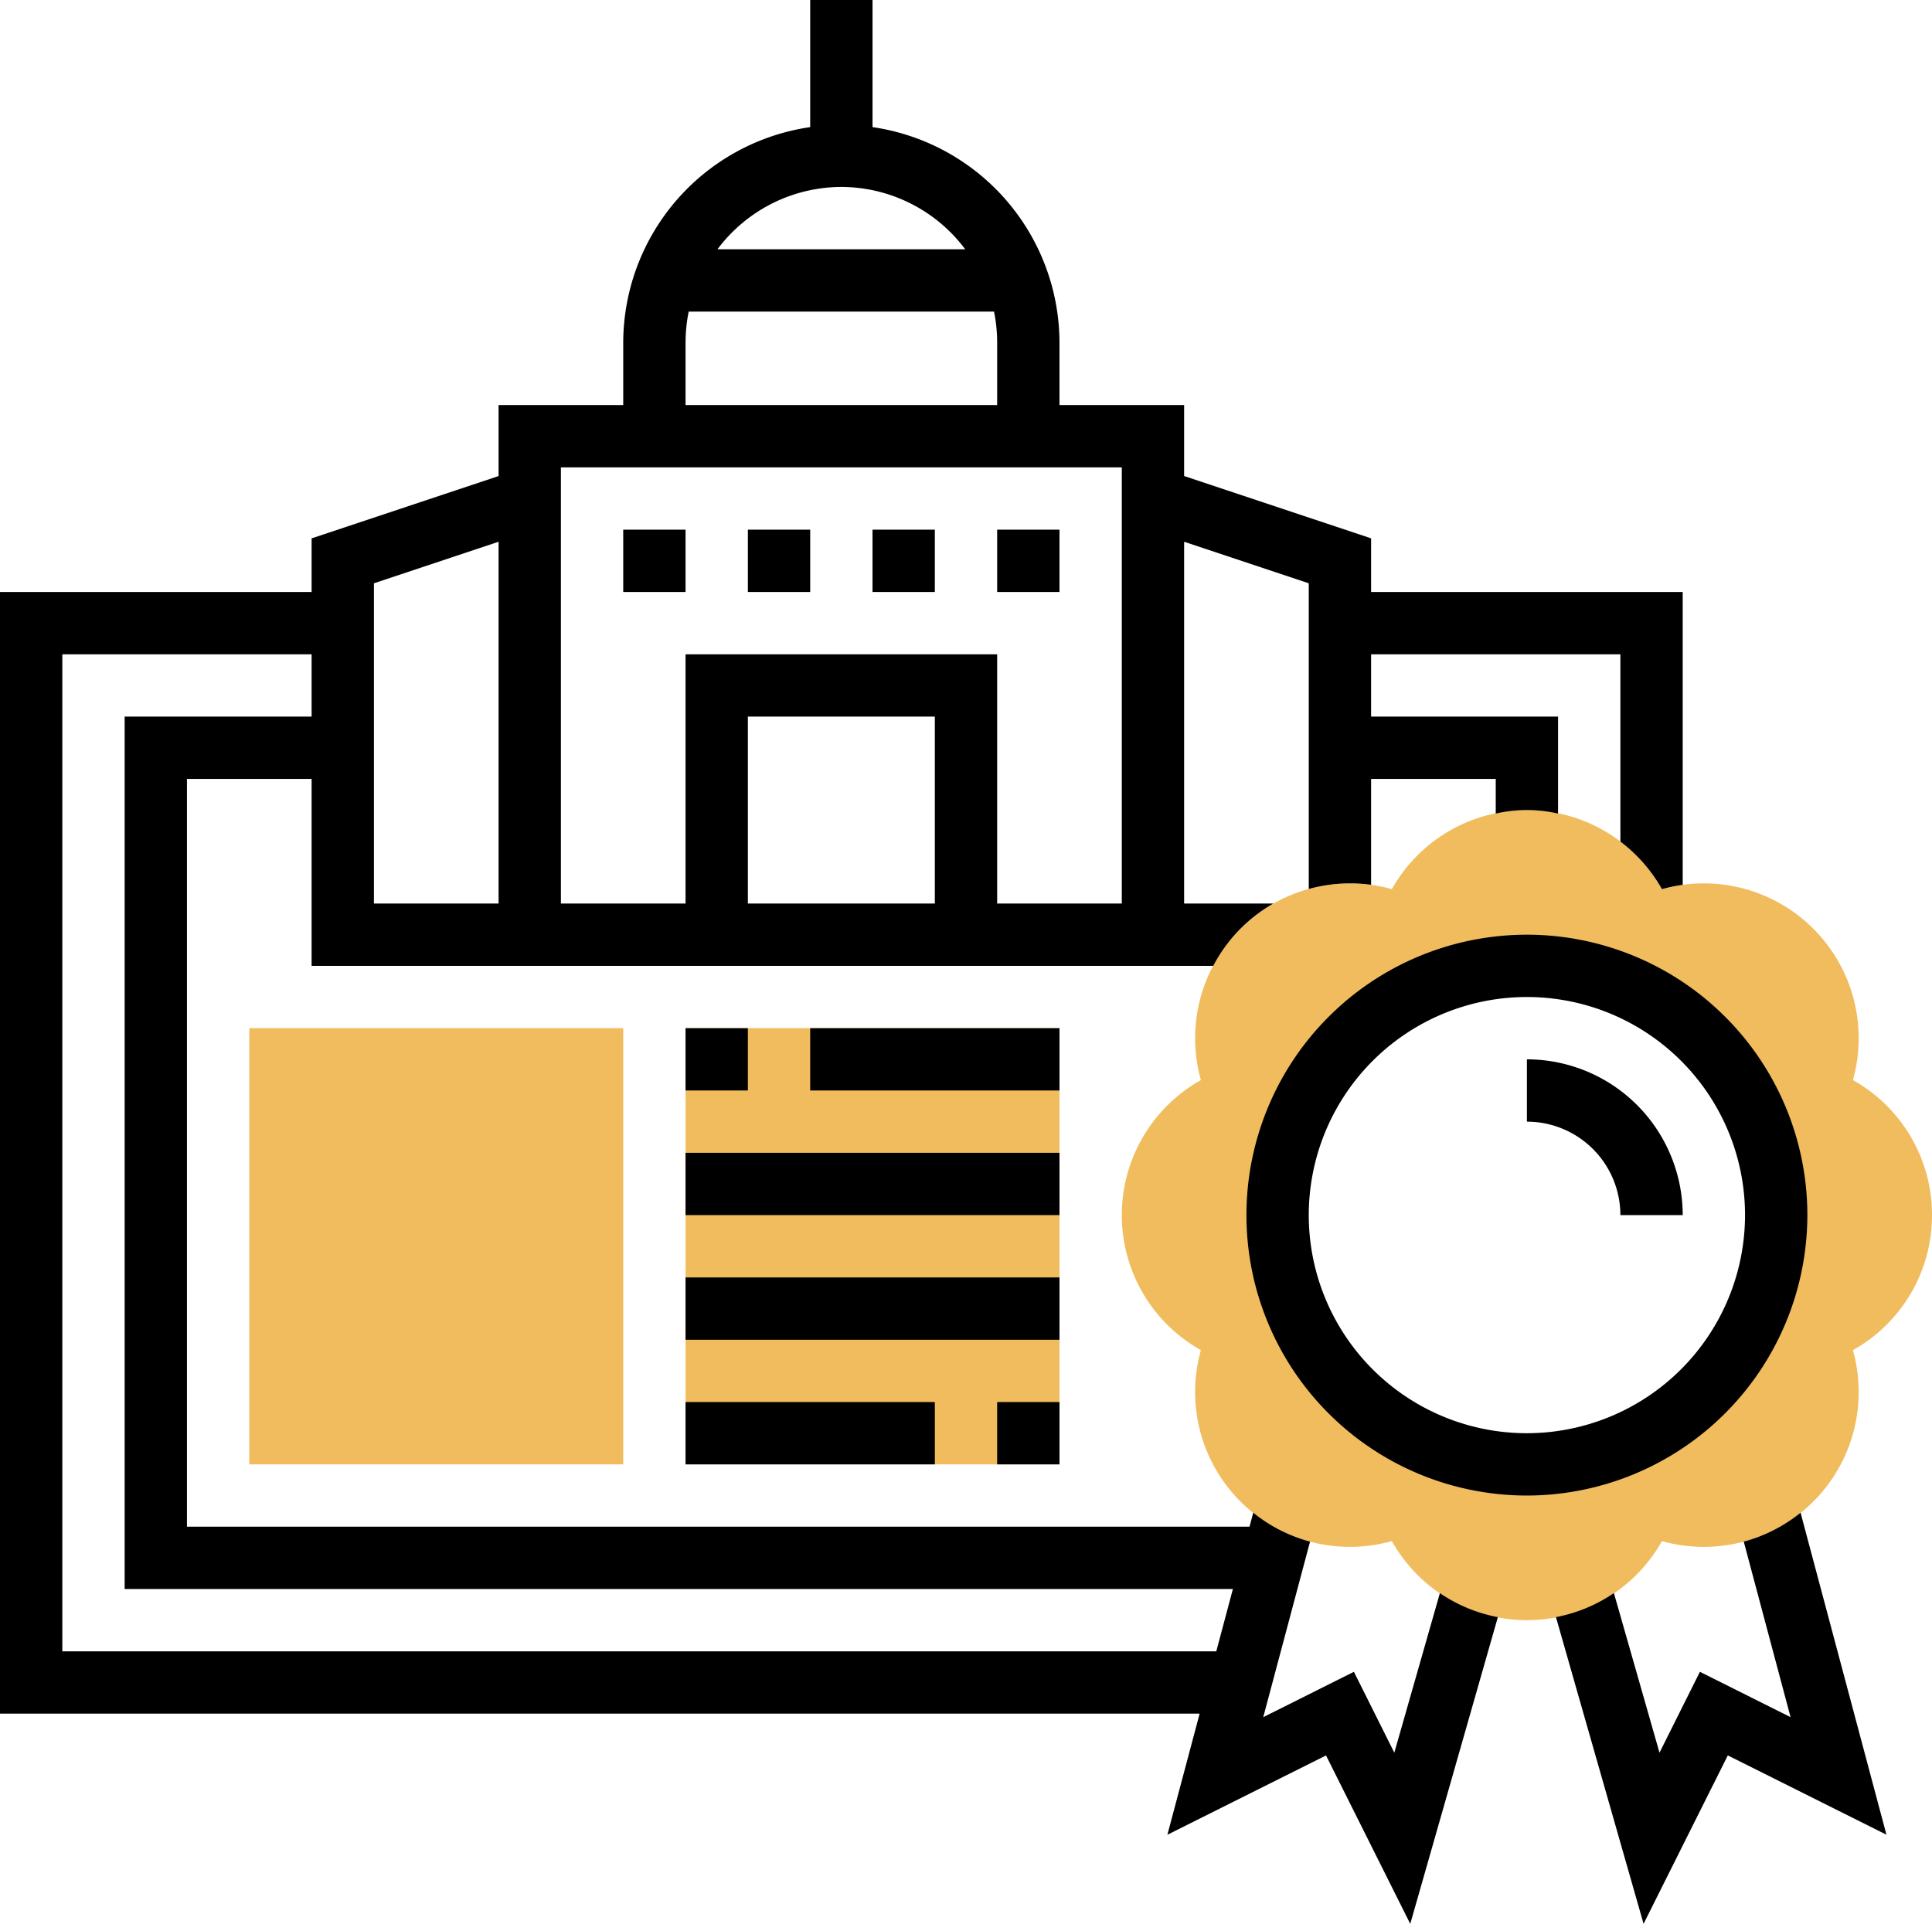 <svg xmlns="http://www.w3.org/2000/svg" width="384.617" height="383.048" viewBox="0 0 384.617 383.048">
  <g id="corporate" transform="translate(-1 -1)">
    <g id="Grupo_1" data-name="Grupo 1" transform="translate(224.326 162.291)">
      <path id="Trazado_4" data-name="Trazado 4" d="M198.291,107.646A30.742,30.742,0,0,0,182.547,80.76a30.824,30.824,0,0,0-38.015-38.015,30.831,30.831,0,0,0-53.772-.006A30.83,30.83,0,0,0,52.744,80.76a30.828,30.828,0,0,0,0,53.772A30.824,30.824,0,0,0,90.76,172.547a30.831,30.831,0,0,0,53.772.006,30.83,30.83,0,0,0,38.015-38.021A30.742,30.742,0,0,0,198.291,107.646Zm-80.646,49.628a49.628,49.628,0,1,1,49.628-49.628A49.63,49.63,0,0,1,117.646,157.274Z" transform="translate(-37 -27)" fill="#f0bc5e"/>
    </g>
    <g id="Grupo_3" data-name="Grupo 3" transform="translate(50.628 205.716)">
      <g id="Grupo_2" data-name="Grupo 2">
        <path id="Trazado_5" data-name="Trazado 5" d="M83.442,120.849H9V34H83.442Z" transform="translate(-9 -34)" fill="#f0bc5e"/>
      </g>
    </g>
    <g id="Grupo_4" data-name="Grupo 4" transform="translate(137.477 205.716)">
      <path id="Trazado_6" data-name="Trazado 6" d="M23,34H97.442v86.849H23Z" transform="translate(-23 -34)" fill="#f0bc5e"/>
    </g>
    <g id="Grupo_5" data-name="Grupo 5" transform="translate(1 1)">
      <path id="Trazado_7" data-name="Trazado 7" d="M278.576,349.966l-8.046-16.1-18.046,9.026,9.318-34.951a30.58,30.58,0,0,1-11.309-5.757l-.744,2.785H38.221V156.088H63.035v37.221H242.527A30.623,30.623,0,0,1,254.506,180.9H236.733V108.867l24.814,8.269V178a30.855,30.855,0,0,1,12.407-.831V156.088h24.814v6.9a28.041,28.041,0,0,1,12.407,0V143.681H273.954V131.274h49.628v37.289a30.9,30.9,0,0,1,8.275,9.473,30.929,30.929,0,0,1,4.132-.856V118.867H273.954V108.19L236.733,95.783V81.646H211.919V69.239A43.454,43.454,0,0,0,174.7,26.31V1H162.291V26.31A43.454,43.454,0,0,0,125.07,69.239V81.646H100.256V95.783L63.035,108.19v10.676H1V342.193H239.822L233.4,366.306l31.582-15.788,16.768,33.53L299.19,322.98a30.555,30.555,0,0,1-11.539-4.783ZM187.105,180.9H149.884V143.681h37.221ZM168.495,38.221a30.873,30.873,0,0,1,24.653,12.407H143.836A30.894,30.894,0,0,1,168.495,38.221ZM137.477,69.239a30.989,30.989,0,0,1,.627-6.2h60.782a30.988,30.988,0,0,1,.627,6.2V81.646H137.477ZM112.663,94.053H224.326V180.9H199.512V131.274H137.477V180.9H112.663ZM75.442,117.136l24.814-8.269V180.9H75.442ZM13.407,329.786V131.274H63.035v12.407H25.814v173.7H246.442l-3.306,12.407Z" transform="translate(-1 -1)"/>
      <path id="Trazado_8" data-name="Trazado 8" d="M99.63,49.551a30.674,30.674,0,0,1-11.309,5.757l9.318,34.951L79.592,81.232l-8.046,16.1L62.471,65.556a30.655,30.655,0,0,1-11.539,4.783l17.444,61.067,16.768-33.53,31.582,15.788Z" transform="translate(258.821 251.635)"/>
      <path id="Trazado_9" data-name="Trazado 9" d="M152.663,86.832a55.832,55.832,0,1,0-55.832,55.832A55.9,55.9,0,0,0,152.663,86.832ZM96.832,130.256a43.425,43.425,0,1,1,43.424-43.425A43.472,43.472,0,0,1,96.832,130.256Z" transform="translate(207.14 155.105)"/>
      <path id="Trazado_10" data-name="Trazado 10" d="M50,35V47.407A18.633,18.633,0,0,1,68.611,66.018H81.018A31.053,31.053,0,0,0,50,35Z" transform="translate(253.972 175.919)"/>
      <path id="Trazado_11" data-name="Trazado 11" d="M21,18H33.407V30.407H21Z" transform="translate(103.07 87.46)"/>
      <path id="Trazado_12" data-name="Trazado 12" d="M33,18H45.407V30.407H33Z" transform="translate(165.512 87.46)"/>
      <path id="Trazado_13" data-name="Trazado 13" d="M25,18H37.407V30.407H25Z" transform="translate(123.884 87.46)"/>
      <path id="Trazado_14" data-name="Trazado 14" d="M29,18H41.407V30.407H29Z" transform="translate(144.698 87.46)"/>
      <path id="Trazado_15" data-name="Trazado 15" d="M23,34H35.407V46.407H23Z" transform="translate(113.477 170.716)"/>
      <path id="Trazado_16" data-name="Trazado 16" d="M27,34H76.628V46.407H27Z" transform="translate(134.291 170.716)"/>
      <path id="Trazado_17" data-name="Trazado 17" d="M23,38H97.442V50.407H23Z" transform="translate(113.477 191.53)"/>
      <path id="Trazado_18" data-name="Trazado 18" d="M23,42H97.442V54.407H23Z" transform="translate(113.477 212.344)"/>
      <path id="Trazado_19" data-name="Trazado 19" d="M33,46H45.407V58.407H33Z" transform="translate(165.512 233.158)"/>
      <path id="Trazado_20" data-name="Trazado 20" d="M23,46H72.628V58.407H23Z" transform="translate(113.477 233.158)"/>
    </g>
  </g>
</svg>
